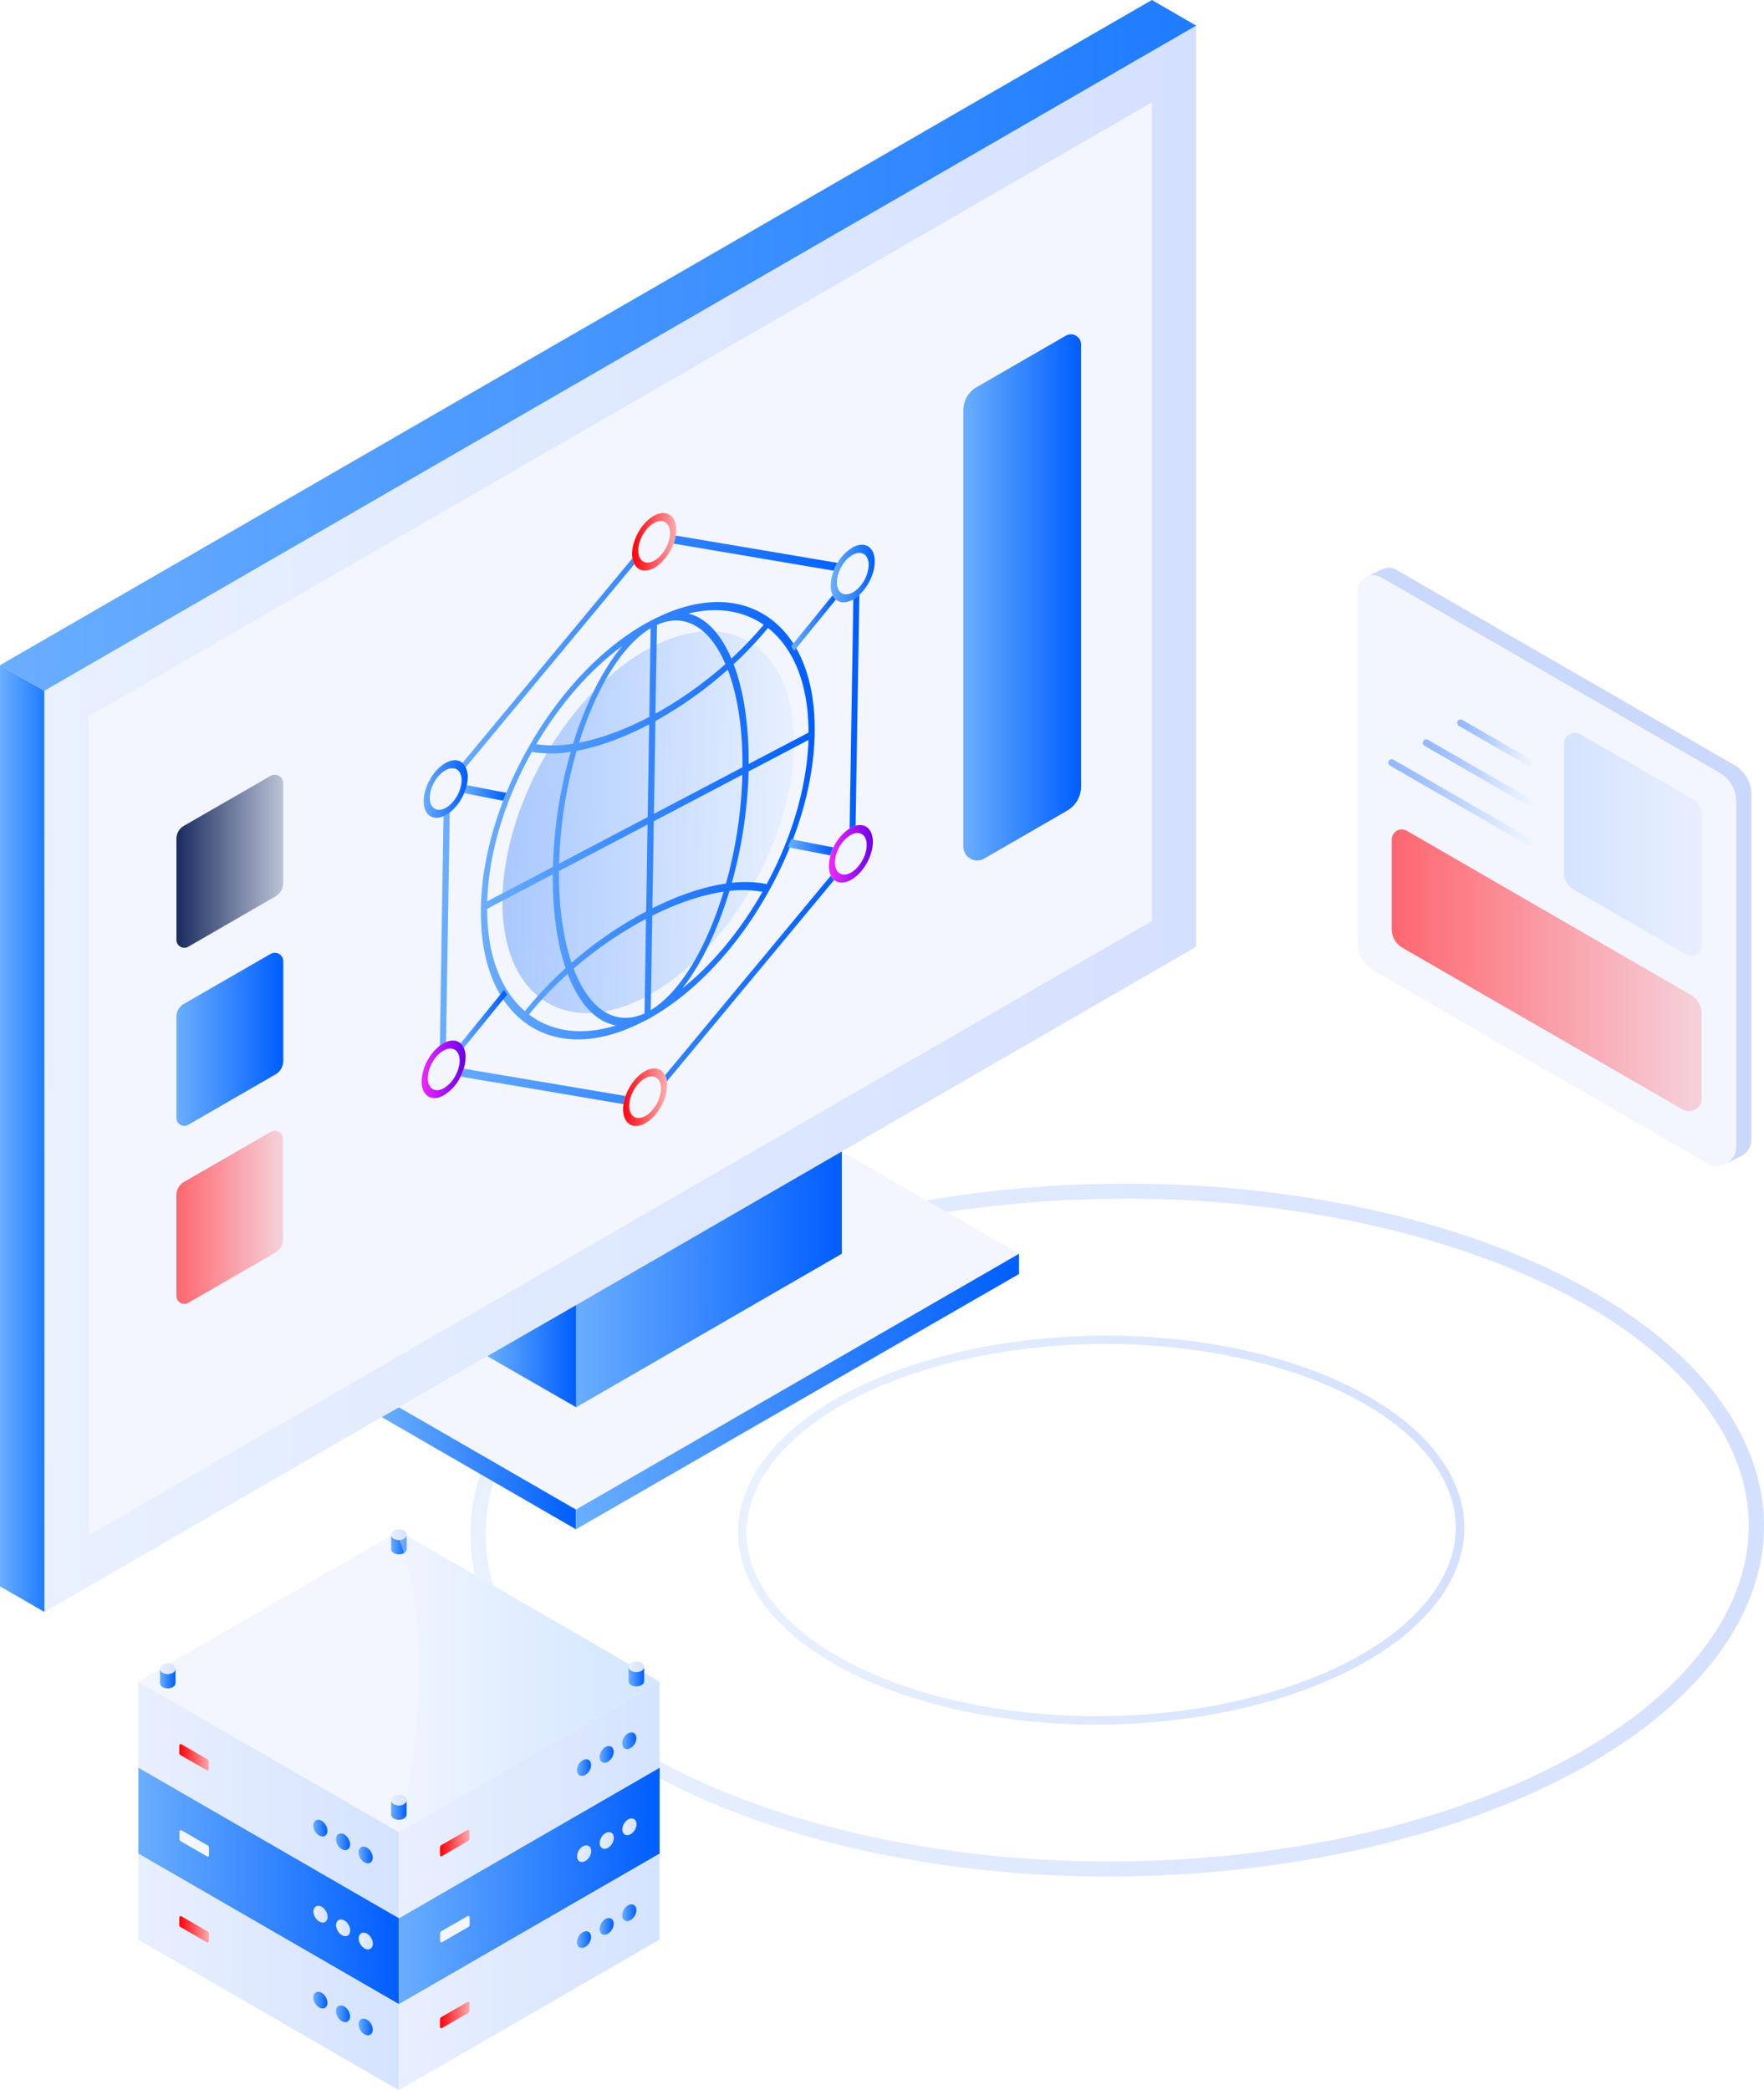 <svg xmlns="http://www.w3.org/2000/svg" xmlns:xlink="http://www.w3.org/1999/xlink" viewBox="0 0 799.82 947.38">
  <defs>
    <style>
      .cls-1 {
        fill: none;
      }

      .cls-2 {
        fill: url(#linear-gradient);
      }

      .cls-3 {
        fill: url(#linear-gradient-2);
      }

      .cls-4 {
        fill: #f3f6ff;
      }

      .cls-5 {
        fill: url(#linear-gradient-3);
      }

      .cls-6 {
        fill: url(#linear-gradient-4);
      }

      .cls-7 {
        fill: url(#linear-gradient-5);
      }

      .cls-8 {
        fill: url(#linear-gradient-6);
      }

      .cls-9 {
        fill: url(#linear-gradient-7);
      }

      .cls-10 {
        fill: url(#linear-gradient-8);
      }

      .cls-11 {
        fill: url(#linear-gradient-9);
      }

      .cls-12 {
        isolation: isolate;
      }

      .cls-13 {
        clip-path: url(#clip-path);
      }

      .cls-14 {
        clip-path: url(#clip-path-2);
      }

      .cls-15 {
        fill: url(#linear-gradient-10);
      }

      .cls-16 {
        fill: url(#linear-gradient-11);
      }

      .cls-17 {
        fill: url(#linear-gradient-12);
      }

      .cls-18 {
        fill: url(#linear-gradient-13);
      }

      .cls-19 {
        fill: url(#linear-gradient-14);
      }

      .cls-20 {
        fill: url(#linear-gradient-15);
      }

      .cls-21 {
        fill: url(#linear-gradient-16);
      }

      .cls-22 {
        fill: url(#linear-gradient-17);
      }

      .cls-23 {
        fill: url(#linear-gradient-18);
      }

      .cls-24 {
        fill: url(#linear-gradient-19);
      }

      .cls-25 {
        fill: url(#linear-gradient-20);
      }

      .cls-26 {
        fill: url(#linear-gradient-21);
      }

      .cls-27 {
        fill: url(#linear-gradient-22);
      }

      .cls-28 {
        fill: url(#linear-gradient-23);
      }

      .cls-29 {
        fill: url(#linear-gradient-24);
      }

      .cls-30 {
        fill: url(#linear-gradient-25);
      }

      .cls-31 {
        fill: url(#linear-gradient-26);
      }

      .cls-32 {
        fill: url(#linear-gradient-27);
      }

      .cls-33 {
        fill: #cad8fc;
      }

      .cls-34 {
        fill: url(#linear-gradient-28);
      }

      .cls-35 {
        fill: url(#linear-gradient-29);
      }

      .cls-36 {
        fill: url(#linear-gradient-30);
      }

      .cls-37 {
        fill: url(#linear-gradient-31);
      }

      .cls-38 {
        fill: url(#linear-gradient-32);
      }

      .cls-39 {
        fill: url(#linear-gradient-33);
      }

      .cls-40 {
        fill: url(#linear-gradient-34);
      }

      .cls-41 {
        fill: url(#linear-gradient-35);
      }

      .cls-42 {
        fill: url(#linear-gradient-36);
      }

      .cls-43 {
        fill: url(#linear-gradient-37);
      }

      .cls-44 {
        fill: url(#linear-gradient-38);
      }

      .cls-45 {
        fill: url(#linear-gradient-39);
      }

      .cls-46 {
        fill: url(#linear-gradient-40);
      }

      .cls-47 {
        fill: url(#linear-gradient-41);
      }

      .cls-48 {
        fill: url(#linear-gradient-42);
      }

      .cls-49 {
        fill: url(#linear-gradient-43);
      }

      .cls-50 {
        fill: url(#linear-gradient-44);
      }

      .cls-51 {
        fill: url(#linear-gradient-45);
      }

      .cls-52 {
        fill: url(#linear-gradient-46);
      }

      .cls-53 {
        fill: url(#linear-gradient-47);
      }

      .cls-54 {
        fill: url(#linear-gradient-48);
      }

      .cls-55 {
        fill: url(#linear-gradient-49);
      }

      .cls-56 {
        fill: url(#linear-gradient-50);
      }

      .cls-57 {
        fill: url(#linear-gradient-51);
      }

      .cls-58 {
        fill: url(#linear-gradient-52);
      }

      .cls-59 {
        fill: url(#linear-gradient-53);
      }

      .cls-60 {
        fill: url(#linear-gradient-54);
      }

      .cls-61 {
        fill: url(#linear-gradient-55);
      }

      .cls-62 {
        fill: url(#linear-gradient-56);
      }

      .cls-63 {
        fill: url(#linear-gradient-57);
      }

      .cls-64 {
        fill: url(#linear-gradient-58);
      }

      .cls-65 {
        fill: url(#linear-gradient-59);
      }

      .cls-66 {
        fill: url(#linear-gradient-60);
      }

      .cls-67 {
        fill: url(#linear-gradient-61);
      }

      .cls-68 {
        fill: url(#linear-gradient-62);
      }

      .cls-69 {
        fill: url(#linear-gradient-63);
      }

      .cls-70 {
        fill: url(#linear-gradient-64);
      }

      .cls-71 {
        fill: url(#linear-gradient-65);
      }

      .cls-72 {
        fill: url(#linear-gradient-66);
      }

      .cls-73 {
        fill: url(#linear-gradient-67);
      }

      .cls-74 {
        fill: url(#linear-gradient-68);
      }

      .cls-75 {
        fill: url(#linear-gradient-69);
      }
    </style>
    <linearGradient id="linear-gradient" x1="213.42" y1="688.54" x2="799.71" y2="698.5" gradientUnits="userSpaceOnUse">
      <stop offset="0" stop-color="#e9f1ff"/>
      <stop offset="1" stop-color="#d4e0ff"/>
    </linearGradient>
    <linearGradient id="linear-gradient-2" x1="334.68" y1="690.72" x2="663.88" y2="696.32" xlink:href="#linear-gradient"/>
    <linearGradient id="linear-gradient-3" x1="20.09" y1="371.12" x2="542.37" y2="371.12" xlink:href="#linear-gradient"/>
    <linearGradient id="linear-gradient-4" y1="516.07" x2="20.13" y2="516.07" gradientUnits="userSpaceOnUse">
      <stop offset="0" stop-color="#6aaeff"/>
      <stop offset="1" stop-color="#1f7cff"/>
    </linearGradient>
    <linearGradient id="linear-gradient-5" y1="156.55" x2="542.37" y2="156.55" xlink:href="#linear-gradient-4"/>
    <linearGradient id="linear-gradient-6" x1="261.25" y1="579.89" x2="381.69" y2="579.89" gradientUnits="userSpaceOnUse">
      <stop offset="0" stop-color="#6aaeff"/>
      <stop offset="1" stop-color="#005eff"/>
    </linearGradient>
    <linearGradient id="linear-gradient-7" x1="220.94" y1="614.68" x2="261.25" y2="614.68" xlink:href="#linear-gradient-6"/>
    <linearGradient id="linear-gradient-8" x1="173.08" y1="665.52" x2="261.14" y2="665.52" xlink:href="#linear-gradient-6"/>
    <linearGradient id="linear-gradient-9" x1="249.8" y1="509.56" x2="393.93" y2="509.56" gradientTransform="matrix(0.86, 0.58, -0.97, 0.51, 513.61, -72.14)" gradientUnits="userSpaceOnUse">
      <stop offset="0" stop-color="#aac9ff"/>
      <stop offset="1" stop-color="#e9f1ff"/>
    </linearGradient>
    <clipPath id="clip-path">
      <polygon class="cls-1" points="236.51 406.64 222.12 327.11 344.71 320.81 359.11 400.34 236.51 406.64"/>
    </clipPath>
    <clipPath id="clip-path-2">
      <polyline class="cls-1" points="356.54 400.47 222.34 328.36 224.69 326.98 358.88 399.1 356.54 400.47"/>
    </clipPath>
    <linearGradient id="linear-gradient-10" x1="324.59" y1="508.82" x2="324.93" y2="508.82" gradientTransform="matrix(0.92, -0.48, -0.02, 1.1, 7.76, -32.61)" xlink:href="#linear-gradient-6"/>
    <linearGradient id="linear-gradient-11" x1="239.15" y1="508.82" x2="404.16" y2="508.82" gradientTransform="matrix(0.92, -0.48, -0.02, 1.1, 7.76, -32.61)" xlink:href="#linear-gradient-6"/>
    <linearGradient id="linear-gradient-12" x1="219.77" y1="508.85" x2="425.35" y2="508.85" gradientTransform="matrix(0.92, -0.48, -0.02, 1.1, 7.76, -32.61)" xlink:href="#linear-gradient-6"/>
    <linearGradient id="linear-gradient-13" x1="229.83" y1="461.71" x2="250.89" y2="461.71" gradientTransform="matrix(0.92, -0.48, -0.02, 1.1, 7.76, -32.61)" xlink:href="#linear-gradient-6"/>
    <linearGradient id="linear-gradient-14" x1="391.71" y1="462.77" x2="413.64" y2="462.77" gradientTransform="matrix(0.92, -0.48, -0.02, 1.1, 7.76, -32.61)" xlink:href="#linear-gradient-6"/>
    <linearGradient id="linear-gradient-15" x1="391.71" y1="555.46" x2="414.39" y2="555.46" gradientTransform="matrix(0.92, -0.48, -0.02, 1.1, 7.76, -32.61)" xlink:href="#linear-gradient-6"/>
    <linearGradient id="linear-gradient-16" x1="230.12" y1="555.43" x2="252.9" y2="555.43" gradientTransform="matrix(0.92, -0.48, -0.02, 1.1, 7.76, -32.61)" xlink:href="#linear-gradient-6"/>
    <linearGradient id="linear-gradient-17" x1="209.76" y1="451.52" x2="231.48" y2="451.52" gradientTransform="matrix(0.92, -0.48, -0.02, 1.1, 7.76, -32.61)" xlink:href="#linear-gradient-6"/>
    <linearGradient id="linear-gradient-18" x1="211.04" y1="567.62" x2="232.76" y2="567.62" gradientTransform="matrix(0.92, -0.48, -0.02, 1.1, 7.76, -32.61)" gradientUnits="userSpaceOnUse">
      <stop offset="0" stop-color="#f22aff"/>
      <stop offset="1" stop-color="#6c00e9"/>
    </linearGradient>
    <linearGradient id="linear-gradient-19" x1="410.97" y1="450.81" x2="432.69" y2="450.81" gradientTransform="matrix(0.92, -0.48, -0.02, 1.1, 7.76, -32.61)" xlink:href="#linear-gradient-6"/>
    <linearGradient id="linear-gradient-20" x1="412.25" y1="566.91" x2="433.98" y2="566.91" xlink:href="#linear-gradient-18"/>
    <linearGradient id="linear-gradient-21" x1="311.7" y1="623.19" x2="333.42" y2="623.19" gradientTransform="matrix(0.92, -0.48, -0.02, 1.1, 7.76, -32.61)" gradientUnits="userSpaceOnUse">
      <stop offset="0" stop-color="#ff0007"/>
      <stop offset="1" stop-color="#ffaaac"/>
    </linearGradient>
    <linearGradient id="linear-gradient-22" x1="311.7" y1="394.25" x2="333.42" y2="394.25" xlink:href="#linear-gradient-21"/>
    <linearGradient id="linear-gradient-23" x1="1466.32" y1="390.36" x2="1514.76" y2="390.36" gradientTransform="translate(-1386.32)" gradientUnits="userSpaceOnUse">
      <stop offset="0" stop-color="#182b5f"/>
      <stop offset="1" stop-color="#182b5f" stop-opacity="0.25"/>
    </linearGradient>
    <linearGradient id="linear-gradient-24" x1="1466.32" y1="471.08" x2="1514.76" y2="471.08" gradientTransform="translate(-1386.32)" xlink:href="#linear-gradient-6"/>
    <linearGradient id="linear-gradient-25" x1="1466.32" y1="551.79" x2="1514.76" y2="551.79" gradientTransform="translate(-1386.32)" gradientUnits="userSpaceOnUse">
      <stop offset="0" stop-color="#ff0007"/>
      <stop offset="0" stop-color="#fe666f"/>
      <stop offset="1" stop-color="#fe666f" stop-opacity="0.25"/>
    </linearGradient>
    <linearGradient id="linear-gradient-26" x1="436.79" y1="270.78" x2="490.17" y2="270.78" xlink:href="#linear-gradient-6"/>
    <linearGradient id="linear-gradient-27" x1="261.14" y1="630.72" x2="462.04" y2="630.72" xlink:href="#linear-gradient-6"/>
    <linearGradient id="linear-gradient-28" x1="-119.42" y1="382.72" x2="-56.97" y2="382.72" gradientTransform="matrix(-1, 0, 0, 1, 652.19, 0)" gradientUnits="userSpaceOnUse">
      <stop offset="0" stop-color="#e9efff"/>
      <stop offset="1" stop-color="#d4e3ff"/>
    </linearGradient>
    <linearGradient id="linear-gradient-29" x1="-42.89" y1="336.66" x2="-8.52" y2="336.66" gradientTransform="matrix(-1, 0, 0, 1, 652.19, 0)" gradientUnits="userSpaceOnUse">
      <stop offset="0" stop-color="#e9f2ff" stop-opacity="0.4"/>
      <stop offset="0.06" stop-color="#e2edff" stop-opacity="0.45"/>
      <stop offset="0.28" stop-color="#c6dbff" stop-opacity="0.65"/>
      <stop offset="0.5" stop-color="#b0ccff" stop-opacity="0.8"/>
      <stop offset="0.7" stop-color="#a1c2ff" stop-opacity="0.91"/>
      <stop offset="0.87" stop-color="#97bbff" stop-opacity="0.98"/>
      <stop offset="1" stop-color="#94b9ff"/>
    </linearGradient>
    <linearGradient id="linear-gradient-30" x1="-42.89" y1="350.16" x2="7.09" y2="350.16" xlink:href="#linear-gradient-29"/>
    <linearGradient id="linear-gradient-31" x1="-42.93" y1="363.69" x2="22.71" y2="363.69" xlink:href="#linear-gradient-29"/>
    <linearGradient id="linear-gradient-32" x1="-119.4" y1="439.82" x2="21.13" y2="439.82" gradientTransform="matrix(-1, 0, 0, 1, 652.19, 0)" gradientUnits="userSpaceOnUse">
      <stop offset="0" stop-color="#fe666f" stop-opacity="0.25"/>
      <stop offset="1" stop-color="#fe666f"/>
    </linearGradient>
    <linearGradient id="linear-gradient-33" x1="62.67" y1="815.82" x2="180.85" y2="815.82" gradientTransform="matrix(1, 0, 0, 1, 0, 0)" xlink:href="#linear-gradient-28"/>
    <linearGradient id="linear-gradient-34" x1="180.85" y1="815.83" x2="299.02" y2="815.83" gradientTransform="matrix(1, 0, 0, 1, 0, 0)" xlink:href="#linear-gradient-28"/>
    <linearGradient id="linear-gradient-35" x1="142.06" y1="828.62" x2="148.45" y2="828.62" xlink:href="#linear-gradient-6"/>
    <linearGradient id="linear-gradient-36" x1="152.33" y1="834.81" x2="158.72" y2="834.81" xlink:href="#linear-gradient-6"/>
    <linearGradient id="linear-gradient-37" x1="162.59" y1="840.79" x2="168.98" y2="840.79" xlink:href="#linear-gradient-6"/>
    <linearGradient id="linear-gradient-38" x1="81.31" y1="796.52" x2="94.7" y2="796.52" gradientTransform="matrix(1, 0, 0, 1, 0, 0)" xlink:href="#linear-gradient-21"/>
    <linearGradient id="linear-gradient-39" x1="282.14" y1="789.01" x2="288.53" y2="789.01" xlink:href="#linear-gradient-6"/>
    <linearGradient id="linear-gradient-40" x1="271.88" y1="795.2" x2="278.27" y2="795.2" xlink:href="#linear-gradient-6"/>
    <linearGradient id="linear-gradient-41" x1="261.61" y1="801.18" x2="268" y2="801.18" xlink:href="#linear-gradient-6"/>
    <linearGradient id="linear-gradient-42" x1="199.48" y1="835.39" x2="212.88" y2="835.39" gradientTransform="matrix(1, 0, 0, 1, 0, 0)" xlink:href="#linear-gradient-21"/>
    <linearGradient id="linear-gradient-43" x1="72.52" y1="760.8" x2="79.58" y2="760.8" xlink:href="#linear-gradient-6"/>
    <linearGradient id="linear-gradient-44" x1="72.52" y1="756.33" x2="79.58" y2="756.33" gradientTransform="matrix(1, 0, 0, 1, 0, 0)" xlink:href="#linear-gradient-28"/>
    <linearGradient id="linear-gradient-45" x1="177.34" y1="700.06" x2="184.39" y2="700.06" xlink:href="#linear-gradient-6"/>
    <linearGradient id="linear-gradient-46" x1="179.85" y1="762.22" x2="299.02" y2="762.22" gradientUnits="userSpaceOnUse">
      <stop offset="0" stop-color="#e9f2ff" stop-opacity="0.4"/>
      <stop offset="0.06" stop-color="#e7f1ff" stop-opacity="0.45"/>
      <stop offset="0.28" stop-color="#e0edff" stop-opacity="0.65"/>
      <stop offset="0.5" stop-color="#dbebff" stop-opacity="0.8"/>
      <stop offset="0.7" stop-color="#d7e9ff" stop-opacity="0.91"/>
      <stop offset="0.87" stop-color="#d5e7ff" stop-opacity="0.98"/>
      <stop offset="1" stop-color="#d4e7ff"/>
    </linearGradient>
    <linearGradient id="linear-gradient-47" x1="177.34" y1="695.59" x2="184.39" y2="695.59" gradientTransform="matrix(1, 0, 0, 1, 0, 0)" xlink:href="#linear-gradient-28"/>
    <linearGradient id="linear-gradient-48" x1="285.01" y1="759.93" x2="292.06" y2="759.93" xlink:href="#linear-gradient-6"/>
    <linearGradient id="linear-gradient-49" x1="285.01" y1="755.46" x2="292.06" y2="755.46" gradientTransform="matrix(1, 0, 0, 1, 0, 0)" xlink:href="#linear-gradient-28"/>
    <linearGradient id="linear-gradient-50" x1="177.32" y1="820.37" x2="184.37" y2="820.37" xlink:href="#linear-gradient-6"/>
    <linearGradient id="linear-gradient-51" x1="177.32" y1="815.9" x2="184.37" y2="815.9" gradientTransform="matrix(1, 0, 0, 1, 0, 0)" xlink:href="#linear-gradient-28"/>
    <linearGradient id="linear-gradient-52" x1="62.74" y1="854.82" x2="180.91" y2="854.82" xlink:href="#linear-gradient-6"/>
    <linearGradient id="linear-gradient-53" x1="180.91" y1="854.84" x2="299.09" y2="854.84" xlink:href="#linear-gradient-6"/>
    <linearGradient id="linear-gradient-54" x1="142.13" y1="867.62" x2="148.52" y2="867.62" gradientTransform="matrix(1, 0, 0, 1, 0, 0)" xlink:href="#linear-gradient-28"/>
    <linearGradient id="linear-gradient-55" x1="152.39" y1="873.82" x2="158.78" y2="873.82" gradientTransform="matrix(1, 0, 0, 1, 0, 0)" xlink:href="#linear-gradient-28"/>
    <linearGradient id="linear-gradient-56" x1="162.66" y1="879.8" x2="169.05" y2="879.8" gradientTransform="matrix(1, 0, 0, 1, 0, 0)" xlink:href="#linear-gradient-28"/>
    <linearGradient id="linear-gradient-57" x1="282.21" y1="828.01" x2="288.6" y2="828.01" gradientTransform="matrix(1, 0, 0, 1, 0, 0)" xlink:href="#linear-gradient-28"/>
    <linearGradient id="linear-gradient-58" x1="271.94" y1="834.21" x2="278.33" y2="834.21" gradientTransform="matrix(1, 0, 0, 1, 0, 0)" xlink:href="#linear-gradient-28"/>
    <linearGradient id="linear-gradient-59" x1="261.68" y1="840.19" x2="268.07" y2="840.19" gradientTransform="matrix(1, 0, 0, 1, 0, 0)" xlink:href="#linear-gradient-28"/>
    <linearGradient id="linear-gradient-60" x1="62.67" y1="893.78" x2="180.85" y2="893.78" gradientTransform="matrix(1, 0, 0, 1, 0, 0)" xlink:href="#linear-gradient-28"/>
    <linearGradient id="linear-gradient-61" x1="180.85" y1="893.79" x2="299.02" y2="893.79" gradientTransform="matrix(1, 0, 0, 1, 0, 0)" xlink:href="#linear-gradient-28"/>
    <linearGradient id="linear-gradient-62" x1="142.06" y1="906.57" x2="148.46" y2="906.57" xlink:href="#linear-gradient-6"/>
    <linearGradient id="linear-gradient-63" x1="152.33" y1="912.77" x2="158.72" y2="912.77" xlink:href="#linear-gradient-6"/>
    <linearGradient id="linear-gradient-64" x1="162.59" y1="918.75" x2="168.99" y2="918.75" xlink:href="#linear-gradient-6"/>
    <linearGradient id="linear-gradient-65" x1="81.31" y1="874.48" x2="94.7" y2="874.48" gradientTransform="matrix(1, 0, 0, 1, 0, 0)" xlink:href="#linear-gradient-21"/>
    <linearGradient id="linear-gradient-66" x1="282.14" y1="866.96" x2="288.54" y2="866.96" xlink:href="#linear-gradient-6"/>
    <linearGradient id="linear-gradient-67" x1="271.88" y1="873.16" x2="278.27" y2="873.16" xlink:href="#linear-gradient-6"/>
    <linearGradient id="linear-gradient-68" x1="261.61" y1="879.14" x2="268.01" y2="879.14" xlink:href="#linear-gradient-6"/>
    <linearGradient id="linear-gradient-69" x1="199.48" y1="913.35" x2="212.88" y2="913.35" gradientTransform="matrix(1, 0, 0, 1, 0, 0)" xlink:href="#linear-gradient-21"/>
  </defs>
  <g id="Layer_2" data-name="Layer 2">
    <g id="Layer_1-2" data-name="Layer 1">
      <g>
        <path class="cls-2" d="M502.4,850.53a518.8,518.8,0,0,1-104.3-10.37c-92.34-19-159.23-61.47-178.93-113.59-11.46-30.29-6-61.58,15.72-90.48,60.14-80,230.67-120,380.14-89.21,92.35,19,159.24,61.48,178.94,113.59,11.45,30.29,6,61.58-15.72,90.48h0C731.86,812.62,619.8,850.53,502.4,850.53Zm7.84-307.22c-115.15,0-224.7,36.84-269.87,96.91-20.26,26.92-25.37,55.95-14.79,83.93,18.87,49.9,83.88,90.76,173.91,109.29,147.11,30.29,314.57-8.56,373.28-86.61,20.25-26.93,25.36-56,14.79-83.94C768.69,613,703.68,572.13,613.65,553.6A515.35,515.35,0,0,0,510.24,543.31Z"/>
        <path class="cls-3" d="M496.94,781.68a291.07,291.07,0,0,1-58.56-5.82C386.52,765.19,349,741.34,337.9,712.08c-6.43-17-3.38-34.58,8.83-50.81,33.77-44.89,129.52-67.37,213.45-50.09C612,621.86,649.59,645.7,660.66,675c6.43,17,3.38,34.58-8.83,50.81h0C625.78,760.39,562.86,781.68,496.94,781.68Zm4.4-172.51c-64.66,0-126.17,20.69-151.53,54.42-11.38,15.12-14.25,31.42-8.31,47.13,10.6,28,47.1,51,97.65,61.37,82.61,17,176.64-4.81,209.6-48.64,11.37-15.12,14.25-31.41,8.31-47.13-10.6-28-47.1-51-97.66-61.37A289.17,289.17,0,0,0,501.34,609.17Z"/>
        <polygon class="cls-4" points="180.88 637.88 261.14 684.22 462.04 568.27 381.69 521.92 180.88 637.88"/>
        <polygon class="cls-5" points="20.09 313.11 542.37 11.62 542.37 429.12 20.13 730.63 20.09 313.11"/>
        <polygon class="cls-6" points="20.13 730.63 0 719 0 301.51 20.09 313.11 20.13 730.63"/>
        <polygon class="cls-7" points="0 301.51 522.28 0 542.37 11.62 20.09 313.11 0 301.51"/>
        <polygon class="cls-4" points="40.2 324.72 40.2 695.81 522.29 417.5 522.29 46.39 40.2 324.72"/>
        <polygon class="cls-8" points="261.25 591.51 261.25 637.85 381.69 568.27 381.69 521.92 261.25 591.51"/>
        <polygon class="cls-9" points="261.25 637.85 220.94 614.69 261.25 591.51 261.25 637.85"/>
        <polygon class="cls-10" points="261.14 693.16 261.14 684.22 180.88 637.88 173.08 642.32 261.14 693.16"/>
        <ellipse class="cls-11" cx="293.9" cy="372.7" rx="93.73" ry="55.41" transform="translate(-173.86 453.2) rotate(-61.51)"/>
        <g class="cls-12">
          <g class="cls-13">
            <g class="cls-14">
              <path d="M356.62,399.34a10.54,10.54,0,0,1-.09,1.13l.05-.22a6.7,6.7,0,0,0,0-.91M224.68,327a7.63,7.63,0,0,0-.17.83l0,.23c.06-.35.12-.7.19-1.06"/>
            </g>
          </g>
        </g>
        <g>
          <path class="cls-15" d="M297.83,283.26h0l.31-.15ZM295,457.85h0l.31-.18Z"/>
          <path class="cls-16" d="M350.68,281.53c-.62-.51-1.26-1-1.91-1.45l-.5-.36c-13.28-9.12-30.92-9.11-49.94,0-.77.36-1.55.75-2.33,1.15l-.08.05-.73.37c-20.21,10.62-39.37,30-53.94,54.67l-.52.89c-.68,1.16-1.34,2.33-2,3.5-13,23.42-20.33,48.6-20.7,71.4-.35,22.06,5.82,39.49,17.5,49.7.6.53,1.22,1,1.85,1.52s1.17.88,1.78,1.3c14,9.63,32.87,9.09,53.08-1.53l.73-.39.08,0c.78-.42,1.56-.85,2.34-1.3,19.05-10.92,37-29.58,50.79-52.94.63-1.06,1.25-2.13,1.85-3.2s1.3-2.33,1.93-3.5c12.21-22.76,19.07-47,19.42-69.09C369.76,309.44,363.14,291.58,350.68,281.53ZM243.2,337.27c10.85-18.35,24.33-33.69,38.89-44.42-6.54,7.85-12.57,18.46-17.66,31.24-1.67,4.2-3.2,8.54-4.59,13a53.85,53.85,0,0,1-16.66.22Zm-2,3.55.31.05a55,55,0,0,0,17.27-.1,208.51,208.51,0,0,0-8.08,52.15L220.9,408.54C221.58,386.82,228.72,363,241.15,340.82ZM238,458.31c-11.11-9.55-17.14-25.79-17.12-46.4l29.75-15.62c-.12,16.41,1.9,31,5.81,42.51a171.07,171.07,0,0,0-16.82,17.52Zm3.23,2.49c-.46-.32-.92-.64-1.36-1a163.43,163.43,0,0,1,17.52-18.38,59.45,59.45,0,0,0,5,10.27c4.76,7.61,10.55,12,16.94,13.08C264.85,469.28,251.63,468,241.2,460.8Zm51-1.46c-13.53,6.16-25.21-2.2-32.13-20.3a175.07,175.07,0,0,1,32.82-22.55Zm.75-46.22a179,179,0,0,0-33.82,23.27c-3.74-11-5.82-25.16-5.71-41.58l40.17-21.09Zm.69-42.77-40.16,21.09a204.09,204.09,0,0,1,7.94-51.12c10.1-1.86,21.28-5.92,32.9-12Zm.74-45.41c-11.45,6-22.25,9.85-31.84,11.67C270.19,312.17,282,292.5,295,284.74Zm72.22,7.1L339.43,346.3c.12-17.72-2.24-33.3-6.8-45.23A171,171,0,0,0,347.9,285l.31-.38C360.13,294,366.61,310.67,366.59,332Zm-20.35-48.88h0a165.46,165.46,0,0,1-14.66,15.35,56.79,56.79,0,0,0-3.94-7.63c-4.43-7.08-9.74-11.38-15.61-12.8C325,275,336.76,276.64,346.24,283.16Zm-48.41.1.31-.14C310.87,277.51,322,284.8,328.9,301a175.61,175.61,0,0,1-31.72,22.46Zm-.7,43.54a179.9,179.9,0,0,0,32.81-23.28c4.33,11.33,6.8,26.47,6.67,44.26l-40.17,21.09Zm-.74,45.45,40.17-21.1a204.25,204.25,0,0,1-7.44,49.33c-10.13,1.46-21.5,5.25-33.37,11.19Zm-1.08,85.43-.31.18.7-42.81c11.72-5.87,22.72-9.46,32.35-10.88C320.47,429.26,308.57,449.6,295.31,457.68Zm48.93-51c-9.86,16.68-21.9,30.86-34.94,41.37,6-7.66,11.56-17.67,16.29-29.55,1.88-4.74,3.59-9.65,5.11-14.68a49.47,49.47,0,0,1,14.95.43Q345,405.48,344.24,406.69Zm3.37-5.95c-.52-.12-1.05-.22-1.58-.31a52.11,52.11,0,0,0-14.26-.28,208.31,208.31,0,0,0,7.6-50.47l27.17-14.27C365.88,356.36,359.22,379.26,347.61,400.74Z"/>
        </g>
        <path d="M296.48,280.57l-.48.26c.78-.4,1.56-.79,2.33-1.15C297.72,280,297.1,280.25,296.48,280.57Zm-3.42,181.7c.16-.07.32-.16.48-.24.62-.33,1.24-.68,1.86-1.06C294.62,461.42,293.84,461.85,293.06,462.27Z"/>
        <path class="cls-17" d="M286.78,253l-77.12,92.84a5.57,5.57,0,0,1,1.48,1.95l76.51-92.09A8.49,8.49,0,0,1,286.78,253Zm19.56-10.27a20.46,20.46,0,0,1-1,3.66l72.69,12.29a23.65,23.65,0,0,1,1.73-3.54Zm80.57,28.92-1.68,103.83c.23-.15.47-.28.71-.41a10,10,0,0,1,2-.82l1.7-104.68A15.67,15.67,0,0,1,386.91,271.63ZM376.7,396.92h0l-75.15,90.46a8.58,8.58,0,0,1,.82,2.77l75.83-91.29A5.89,5.89,0,0,1,376.7,396.92ZM210.31,484.39a21.19,21.19,0,0,1-1.44,3.59l73.86,12.48a19.78,19.78,0,0,1,.91-3.68Zm-8.43-114.81-.78.36L199.42,474a13.67,13.67,0,0,1,2-1.25,7.48,7.48,0,0,1,.81-.39l1.69-104.06A14,14,0,0,1,201.88,369.58Z"/>
        <path class="cls-18" d="M229.57,359.35l-1.46,3.59-17.69-3.44a20.49,20.49,0,0,0,1.18-3.63Z"/>
        <path class="cls-19" d="M379,271.72,360.08,295l-1.37-2.09,18.82-23.12A5.89,5.89,0,0,0,379,271.72Z"/>
        <path class="cls-20" d="M358.7,380.38l19.16,3.72a22.23,22.23,0,0,0-1.38,3.6L357.24,384Z"/>
        <path class="cls-21" d="M229.92,450.81l-19.62,24.1a6,6,0,0,0-1.46-2l19.71-24.2Z"/>
        <path class="cls-22" d="M211.14,347.77a5.57,5.57,0,0,0-1.48-1.95c-1.78-1.53-4.43-1.69-7.4-.13-5.49,2.88-10,10.58-10.15,17.17-.1,6.27,3.87,9.31,9,7.08l.78-.36a14,14,0,0,0,2-1.29,22,22,0,0,0,6.55-8.79,20.49,20.49,0,0,0,1.18-3.63,17.6,17.6,0,0,0,.43-3.47A10.18,10.18,0,0,0,211.14,347.77Zm-2,7.62a15.06,15.06,0,0,1-1.06,3.66,16.36,16.36,0,0,1-4.16,5.84,10.77,10.77,0,0,1-2,1.38l-.77.36c-3.6,1.43-6.36-.77-6.29-5.22.08-4.76,3.37-10.33,7.34-12.41,1.95-1,3.7-1,5-.2a4.24,4.24,0,0,1,1.54,1.89,7.68,7.68,0,0,1,.55,3.16A11.71,11.71,0,0,1,209.14,355.39Z"/>
        <path class="cls-23" d="M210.3,474.91a6,6,0,0,0-1.46-2c-1.62-1.43-4-1.72-6.66-.57a7.48,7.48,0,0,0-.81.39,13.67,13.67,0,0,0-2,1.25,22.16,22.16,0,0,0-8.21,15.92c-.1,6.59,4.28,9.6,9.77,6.72a19.81,19.81,0,0,0,7.89-8.65,21.19,21.19,0,0,0,1.44-3.59,17.63,17.63,0,0,0,.83-4.94A10.29,10.29,0,0,0,210.3,474.91ZM207.92,484a16.2,16.2,0,0,1-1.45,3.58,14.15,14.15,0,0,1-5.43,5.75c-4,2.08-7.14-.09-7.07-4.86a16.13,16.13,0,0,1,5.39-11.07,10.66,10.66,0,0,1,2-1.34,5.82,5.82,0,0,1,.81-.37,4.38,4.38,0,0,1,4.26.25,4.2,4.2,0,0,1,1.49,1.95,7.65,7.65,0,0,1,.5,3A12.92,12.92,0,0,1,207.92,484Z"/>
        <path class="cls-24" d="M386.83,248a19,19,0,0,0-7.05,7.12,23.65,23.65,0,0,0-1.73,3.54,19,19,0,0,0-1.38,6.52,10.18,10.18,0,0,0,.86,4.56,5.89,5.89,0,0,0,1.47,2c1.78,1.56,4.45,1.74,7.44.17l.47-.26a15.67,15.67,0,0,0,2.77-2.08c3.94-3.67,6.84-9.6,6.92-14.84C396.71,248.13,392.32,245.11,386.83,248Zm2.91,18a12.36,12.36,0,0,1-2.78,2.34c-.15.1-.31.18-.46.27-2,1-3.77,1-5.05.14a4.24,4.24,0,0,1-1.5-1.94,7.79,7.79,0,0,1-.52-3,13.85,13.85,0,0,1,1-4.67,16.94,16.94,0,0,1,1.86-3.52,13,13,0,0,1,4.51-4.23c4-2.09,7.14.09,7.06,4.85A16,16,0,0,1,389.74,266Z"/>
        <path class="cls-25" d="M388,374.23a10,10,0,0,0-2,.82c-.24.13-.48.26-.71.41a20.58,20.58,0,0,0-7.37,8.64,22.23,22.23,0,0,0-1.38,3.6,17.62,17.62,0,0,0-.7,4.53,10.11,10.11,0,0,0,.92,4.69h0a5.89,5.89,0,0,0,1.5,1.94c1.79,1.48,4.41,1.62,7.35.08,5.5-2.88,10.05-10.59,10.16-17.18C395.8,376,392.48,373,388,374.23Zm-2.37,21.4c-1.92,1-3.65,1-4.91.23h0a4.13,4.13,0,0,1-1.56-1.86,7.41,7.41,0,0,1-.59-3.22,12.55,12.55,0,0,1,.34-2.61,15.72,15.72,0,0,1,1.33-3.61,14.86,14.86,0,0,1,5-5.78c.24-.16.48-.29.72-.42a7,7,0,0,1,2-.72c3-.5,5.08,1.66,5,5.57C392.87,388,389.58,393.55,385.61,395.63Z"/>
        <path class="cls-26" d="M302.37,490.15a8.58,8.58,0,0,0-.82-2.77c-1.55-3.12-4.91-4.07-8.84-2s-7.38,6.59-9.07,11.41a19.78,19.78,0,0,0-.91,3.68,14.86,14.86,0,0,0-.18,2.08c-.1,6.59,4.28,9.6,9.77,6.72s10.05-10.59,10.16-17.18A13.12,13.12,0,0,0,302.37,490.15Zm-10,15.8c-4,2.08-7.13-.09-7.06-4.86,0-.06,0-.13,0-.19a13.33,13.33,0,0,1,.7-3.72c1.18-3.58,3.72-7,6.63-8.5s5.39-.77,6.48,1.62a7.42,7.42,0,0,1,.58,3,1.15,1.15,0,0,1,0,.19C299.64,498.29,296.35,503.86,292.37,506Z"/>
        <path class="cls-27" d="M296.79,233.62c-5.5,2.88-10.05,10.59-10.16,17.18a12.51,12.51,0,0,0,.15,2.18,8.49,8.49,0,0,0,.87,2.7h0c1.59,3,4.9,3.86,8.75,1.84s7.24-6.42,9-11.13h0a20.46,20.46,0,0,0,1-3.66,16.18,16.18,0,0,0,.21-2.38C306.66,233.75,302.28,230.73,296.79,233.62Zm7,8.66A13.38,13.38,0,0,1,303,246c-1.22,3.47-3.71,6.73-6.54,8.22s-5.25.8-6.38-1.44a6.88,6.88,0,0,1-.67-2.93c0-.16,0-.32,0-.48.08-4.77,3.37-10.34,7.34-12.42s7.14.09,7.06,4.85C303.79,242,303.78,242.11,303.77,242.28Z"/>
        <path class="cls-28" d="M80,380.21,80,426a3.59,3.59,0,0,0,5.38,3.11l39.47-22.78a7.16,7.16,0,0,0,3.57-6.19V355a3.83,3.83,0,0,0-5.74-3.32L83.41,374.3A6.81,6.81,0,0,0,80,380.21Z"/>
        <path class="cls-29" d="M80,460.92l0,45.8a3.59,3.59,0,0,0,5.38,3.1L124.87,487a7.13,7.13,0,0,0,3.57-6.18V435.68a3.83,3.83,0,0,0-5.74-3.32L83.41,455A6.82,6.82,0,0,0,80,460.92Z"/>
        <path class="cls-30" d="M80,541.64l0,45.79a3.59,3.59,0,0,0,5.38,3.11l39.47-22.78a7.16,7.16,0,0,0,3.57-6.19V516.39a3.83,3.83,0,0,0-5.74-3.32L83.41,535.73A6.81,6.81,0,0,0,80,541.64Z"/>
        <path class="cls-31" d="M442.77,175.52l40.48-23.37a4.61,4.61,0,0,1,6.92,4V356.47a12.72,12.72,0,0,1-6.37,11l-37.58,21.7a6.29,6.29,0,0,1-9.43-5.45V185.89A12,12,0,0,1,442.77,175.52Z"/>
        <polygon class="cls-32" points="261.14 693.16 462.04 577.45 462.04 568.27 261.14 684.22 261.14 693.16"/>
        <path class="cls-33" d="M619.59,261.51a7,7,0,0,1,3.85-.68,6.87,6.87,0,0,1,2.84.92l4.89,2.82,148.29,85.62a15.44,15.44,0,0,1,7.72,13.37l0,151.83v4.4a8.66,8.66,0,0,1-1.76,5.28,8.86,8.86,0,0,1-2.57,2.27l5.43-2.77h0a9.16,9.16,0,0,0,1.84-.95l.09,0v0a8.61,8.61,0,0,0,3.89-7.25l0-156.22a15.43,15.43,0,0,0-7.74-13.38l-152-87.77-1.15-.66a7.07,7.07,0,0,0-5-.84h0l-1.3.4h0l-1,.49Z"/>
        <path class="cls-4" d="M615.47,268V427.22A14.81,14.81,0,0,0,622.86,440l151.23,87.33a8.61,8.61,0,0,0,8,.36l.75-.38a8.86,8.86,0,0,0,2.57-2.27,8.66,8.66,0,0,0,1.76-5.28v-4.4l0-151.83a15.44,15.44,0,0,0-7.72-13.37L631.17,264.57l-4.89-2.82a6.87,6.87,0,0,0-2.84-.92,7,7,0,0,0-3.85.68l-.05,0A7.09,7.09,0,0,0,615.47,268Z"/>
        <path class="cls-34" d="M771.6,369.63l0,59.05a4.62,4.62,0,0,1-6.93,4L713.75,403.3a9.21,9.21,0,0,1-4.6-8V337.08a4.94,4.94,0,0,1,7.4-4.28L767.2,362A8.76,8.76,0,0,1,771.6,369.63Z"/>
        <path class="cls-35" d="M693.5,347.24a1.57,1.57,0,0,0,.79-2.93l-31.23-18a1.57,1.57,0,0,0-1.57,2.72l31.23,18A1.45,1.45,0,0,0,693.5,347.24Z"/>
        <path class="cls-36" d="M693.5,365.24a1.57,1.57,0,0,0,.79-2.93l-46.84-27a1.57,1.57,0,0,0-1.57,2.73l46.84,27A1.45,1.45,0,0,0,693.5,365.24Z"/>
        <path class="cls-37" d="M693.54,383.28a1.57,1.57,0,0,0,.78-2.94l-62.48-36a1.57,1.57,0,1,0-1.57,2.72l62.48,36A1.61,1.61,0,0,0,693.54,383.28Z"/>
        <path class="cls-38" d="M771.58,459.38v38.48a5.78,5.78,0,0,1-8.67,5l-127-73.26a9.77,9.77,0,0,1-4.88-8.47l0-40.57a4.57,4.57,0,0,1,6.86-4L766.76,451A9.67,9.67,0,0,1,771.58,459.38Z"/>
        <polygon class="cls-4" points="299.02 762.23 180.84 830.46 62.67 762.21 179.85 694.55 180.84 693.99 299.02 762.23"/>
        <polygon class="cls-39" points="62.67 762.21 62.67 801.2 180.85 869.43 180.85 830.46 62.67 762.21"/>
        <polygon class="cls-40" points="180.85 869.43 299.02 801.2 299.02 762.23 180.85 830.46 180.85 869.43"/>
        <path class="cls-41" d="M142.54,825.71a3.26,3.26,0,0,0-.44,2.3,5.6,5.6,0,0,0,.79,2.13,5.26,5.26,0,0,0,.69.9c1.5,1.6,3.47,1.82,4.4.48s.46-3.72-1-5.32S143.46,824.38,142.54,825.71Z"/>
        <path class="cls-42" d="M152.8,831.9a3.26,3.26,0,0,0-.43,2.3,5.41,5.41,0,0,0,.78,2.13,6,6,0,0,0,.69.9c1.5,1.6,3.47,1.82,4.4.48s.46-3.71-1-5.32S153.73,830.57,152.8,831.9Z"/>
        <path class="cls-43" d="M163.07,837.88a3.26,3.26,0,0,0-.44,2.3,5.6,5.6,0,0,0,.79,2.13,4.9,4.9,0,0,0,.69.9c1.5,1.6,3.47,1.82,4.4.49s.46-3.72-1-5.33S164,836.55,163.07,837.88Z"/>
        <path class="cls-44" d="M81.31,791.18v3.36a1.17,1.17,0,0,0,.59,1l11.9,6.88a.6.6,0,0,0,.9-.52V798.6a1.41,1.41,0,0,0-.7-1.22l-11.72-6.76A.65.65,0,0,0,81.31,791.18Z"/>
        <path class="cls-45" d="M288.06,786.1a3.26,3.26,0,0,1,.43,2.3,5.41,5.41,0,0,1-.78,2.13,6.44,6.44,0,0,1-.69.89c-1.5,1.61-3.47,1.83-4.4.49s-.46-3.72,1-5.32S287.13,784.77,288.06,786.1Z"/>
        <path class="cls-46" d="M277.79,792.29a3.2,3.2,0,0,1,.43,2.3,5.41,5.41,0,0,1-.78,2.13,6,6,0,0,1-.69.9c-1.5,1.6-3.47,1.82-4.4.48s-.46-3.71,1-5.32S276.87,791,277.79,792.29Z"/>
        <path class="cls-47" d="M267.53,798.27a3.26,3.26,0,0,1,.43,2.3,5.41,5.41,0,0,1-.78,2.13,6,6,0,0,1-.69.9c-1.51,1.6-3.47,1.82-4.4.48s-.47-3.71,1-5.32S266.6,796.94,267.53,798.27Z"/>
        <path class="cls-48" d="M212.88,830.05v3.36a1.15,1.15,0,0,1-.58,1l-11.91,6.88a.59.59,0,0,1-.9-.52v-3.31a1.4,1.4,0,0,1,.7-1.21l11.72-6.77A.65.65,0,0,1,212.88,830.05Z"/>
        <path class="cls-49" d="M79.58,756.33v6.55c0,1.32-1.58,2.39-3.53,2.39s-3.53-1.07-3.53-2.39v-6.55c0,1.32,1.58,2.4,3.53,2.4S79.58,757.65,79.58,756.33Z"/>
        <path class="cls-50" d="M79.58,756.33c0,1.32-1.58,2.4-3.53,2.4s-3.53-1.08-3.53-2.4,1.58-2.39,3.53-2.39S79.58,755,79.58,756.33Z"/>
        <path class="cls-51" d="M184.39,695.59v6.54c0,1.32-1.58,2.4-3.52,2.4s-3.53-1.08-3.53-2.4v-6.54c0,1.32,1.58,2.39,3.53,2.39S184.39,696.91,184.39,695.59Z"/>
        <path class="cls-52" d="M180.84,830.46s21.3-80.58-1-135.91l1-.56L299,762.23Z"/>
        <path class="cls-53" d="M184.39,695.59c0,1.32-1.58,2.39-3.52,2.39s-3.53-1.07-3.53-2.39,1.58-2.4,3.53-2.4S184.39,694.27,184.39,695.59Z"/>
        <path class="cls-54" d="M292.06,755.46V762c0,1.32-1.58,2.39-3.52,2.39S285,763.32,285,762v-6.54c0,1.32,1.58,2.39,3.53,2.39S292.06,756.78,292.06,755.46Z"/>
        <path class="cls-55" d="M292.06,755.46c0,1.32-1.58,2.39-3.52,2.39s-3.53-1.07-3.53-2.39,1.58-2.4,3.53-2.4S292.06,754.14,292.06,755.46Z"/>
        <path class="cls-56" d="M184.37,815.9v6.54c0,1.32-1.57,2.4-3.52,2.4s-3.53-1.08-3.53-2.4V815.9c0,1.32,1.58,2.39,3.53,2.39S184.37,817.22,184.37,815.9Z"/>
        <path class="cls-57" d="M184.37,815.9c0,1.32-1.57,2.39-3.52,2.39s-3.53-1.07-3.53-2.39,1.58-2.39,3.53-2.39S184.37,814.58,184.37,815.9Z"/>
        <polygon class="cls-58" points="62.74 801.22 62.74 840.2 180.91 908.43 180.91 869.47 62.74 801.22"/>
        <polygon class="cls-59" points="180.91 908.43 299.09 840.21 299.09 801.24 180.91 869.47 180.91 908.43"/>
        <path class="cls-60" d="M142.6,864.72a3.24,3.24,0,0,0-.43,2.3,5.37,5.37,0,0,0,.78,2.12,6,6,0,0,0,.69.9c1.5,1.61,3.47,1.82,4.4.49s.46-3.72-1-5.32S143.53,863.38,142.6,864.72Z"/>
        <path class="cls-61" d="M152.87,870.91a3.26,3.26,0,0,0-.44,2.3,5.6,5.6,0,0,0,.79,2.13,6.44,6.44,0,0,0,.69.89c1.5,1.61,3.47,1.83,4.4.49s.46-3.72-1-5.32S153.79,869.58,152.87,870.91Z"/>
        <path class="cls-62" d="M163.13,876.89a3.26,3.26,0,0,0-.43,2.3,5.41,5.41,0,0,0,.78,2.13,6.52,6.52,0,0,0,.69.9c1.5,1.6,3.47,1.82,4.4.48s.46-3.72-1-5.32S164.06,875.56,163.13,876.89Z"/>
        <path class="cls-4" d="M81.37,830.19v3.36a1.16,1.16,0,0,0,.58,1l11.91,6.88a.6.6,0,0,0,.9-.52v-3.31a1.42,1.42,0,0,0-.7-1.22l-11.72-6.76A.65.65,0,0,0,81.37,830.19Z"/>
        <path class="cls-63" d="M288.12,825.11a3.25,3.25,0,0,1,.44,2.3,5.61,5.61,0,0,1-.79,2.12,4.9,4.9,0,0,1-.69.9c-1.5,1.61-3.47,1.82-4.4.49s-.46-3.72,1-5.33S287.2,823.77,288.12,825.11Z"/>
        <path class="cls-64" d="M277.86,831.3a3.26,3.26,0,0,1,.43,2.3,5.32,5.32,0,0,1-.78,2.12,6,6,0,0,1-.69.9c-1.5,1.61-3.47,1.83-4.4.49s-.46-3.72,1-5.32S276.93,830,277.86,831.3Z"/>
        <path class="cls-65" d="M267.59,837.28a3.26,3.26,0,0,1,.44,2.3,5.6,5.6,0,0,1-.79,2.13,5.19,5.19,0,0,1-.69.89c-1.5,1.61-3.47,1.83-4.4.49s-.46-3.72,1-5.32S266.67,836,267.59,837.28Z"/>
        <path class="cls-4" d="M212.94,869.06v3.36a1.17,1.17,0,0,1-.59,1l-11.9,6.88a.6.6,0,0,1-.9-.52v-3.31a1.4,1.4,0,0,1,.7-1.22L212,868.5A.65.65,0,0,1,212.94,869.06Z"/>
        <polygon class="cls-66" points="62.67 840.17 62.67 879.15 180.85 947.38 180.85 908.42 62.67 840.17"/>
        <polygon class="cls-67" points="180.85 947.38 299.02 879.16 299.02 840.19 180.85 908.42 180.85 947.38"/>
        <path class="cls-68" d="M142.54,903.67a3.19,3.19,0,0,0-.43,2.3,5.32,5.32,0,0,0,.78,2.12,6,6,0,0,0,.69.9c1.5,1.61,3.47,1.83,4.4.49s.46-3.72-1-5.32S143.47,902.33,142.54,903.67Z"/>
        <path class="cls-69" d="M152.8,909.86a3.26,3.26,0,0,0-.43,2.3,5.57,5.57,0,0,0,.78,2.13,6.52,6.52,0,0,0,.69.9c1.51,1.6,3.48,1.82,4.4.48s.47-3.72-1-5.32S153.73,908.53,152.8,909.86Z"/>
        <path class="cls-70" d="M163.07,915.84a3.2,3.2,0,0,0-.43,2.3,5.41,5.41,0,0,0,.78,2.13,6.52,6.52,0,0,0,.69.9c1.5,1.6,3.47,1.82,4.4.48s.46-3.72-1-5.32S164,914.51,163.07,915.84Z"/>
        <path class="cls-71" d="M81.31,869.14v3.36a1.17,1.17,0,0,0,.59,1l11.9,6.88a.6.6,0,0,0,.9-.52v-3.31a1.4,1.4,0,0,0-.7-1.22l-11.72-6.76A.65.65,0,0,0,81.31,869.14Z"/>
        <path class="cls-72" d="M288.06,864.06a3.24,3.24,0,0,1,.43,2.3,5.43,5.43,0,0,1-.78,2.12,6,6,0,0,1-.69.9c-1.5,1.61-3.47,1.82-4.4.49s-.46-3.72,1-5.33S287.13,862.72,288.06,864.06Z"/>
        <path class="cls-73" d="M277.79,870.25a3.21,3.21,0,0,1,.44,2.3,5.6,5.6,0,0,1-.79,2.13,5.19,5.19,0,0,1-.69.89c-1.5,1.61-3.47,1.83-4.4.49s-.46-3.72,1-5.32S276.87,868.92,277.79,870.25Z"/>
        <path class="cls-74" d="M267.53,876.23a3.26,3.26,0,0,1,.43,2.3,5.41,5.41,0,0,1-.78,2.13,6.44,6.44,0,0,1-.69.89c-1.5,1.61-3.47,1.83-4.4.49s-.46-3.72,1-5.32S266.6,874.9,267.53,876.23Z"/>
        <path class="cls-75" d="M212.88,908v3.36a1.16,1.16,0,0,1-.58,1l-11.91,6.88a.6.6,0,0,1-.9-.52v-3.31a1.42,1.42,0,0,1,.7-1.22l11.72-6.76A.65.65,0,0,1,212.88,908Z"/>
      </g>
    </g>
  </g>
</svg>
